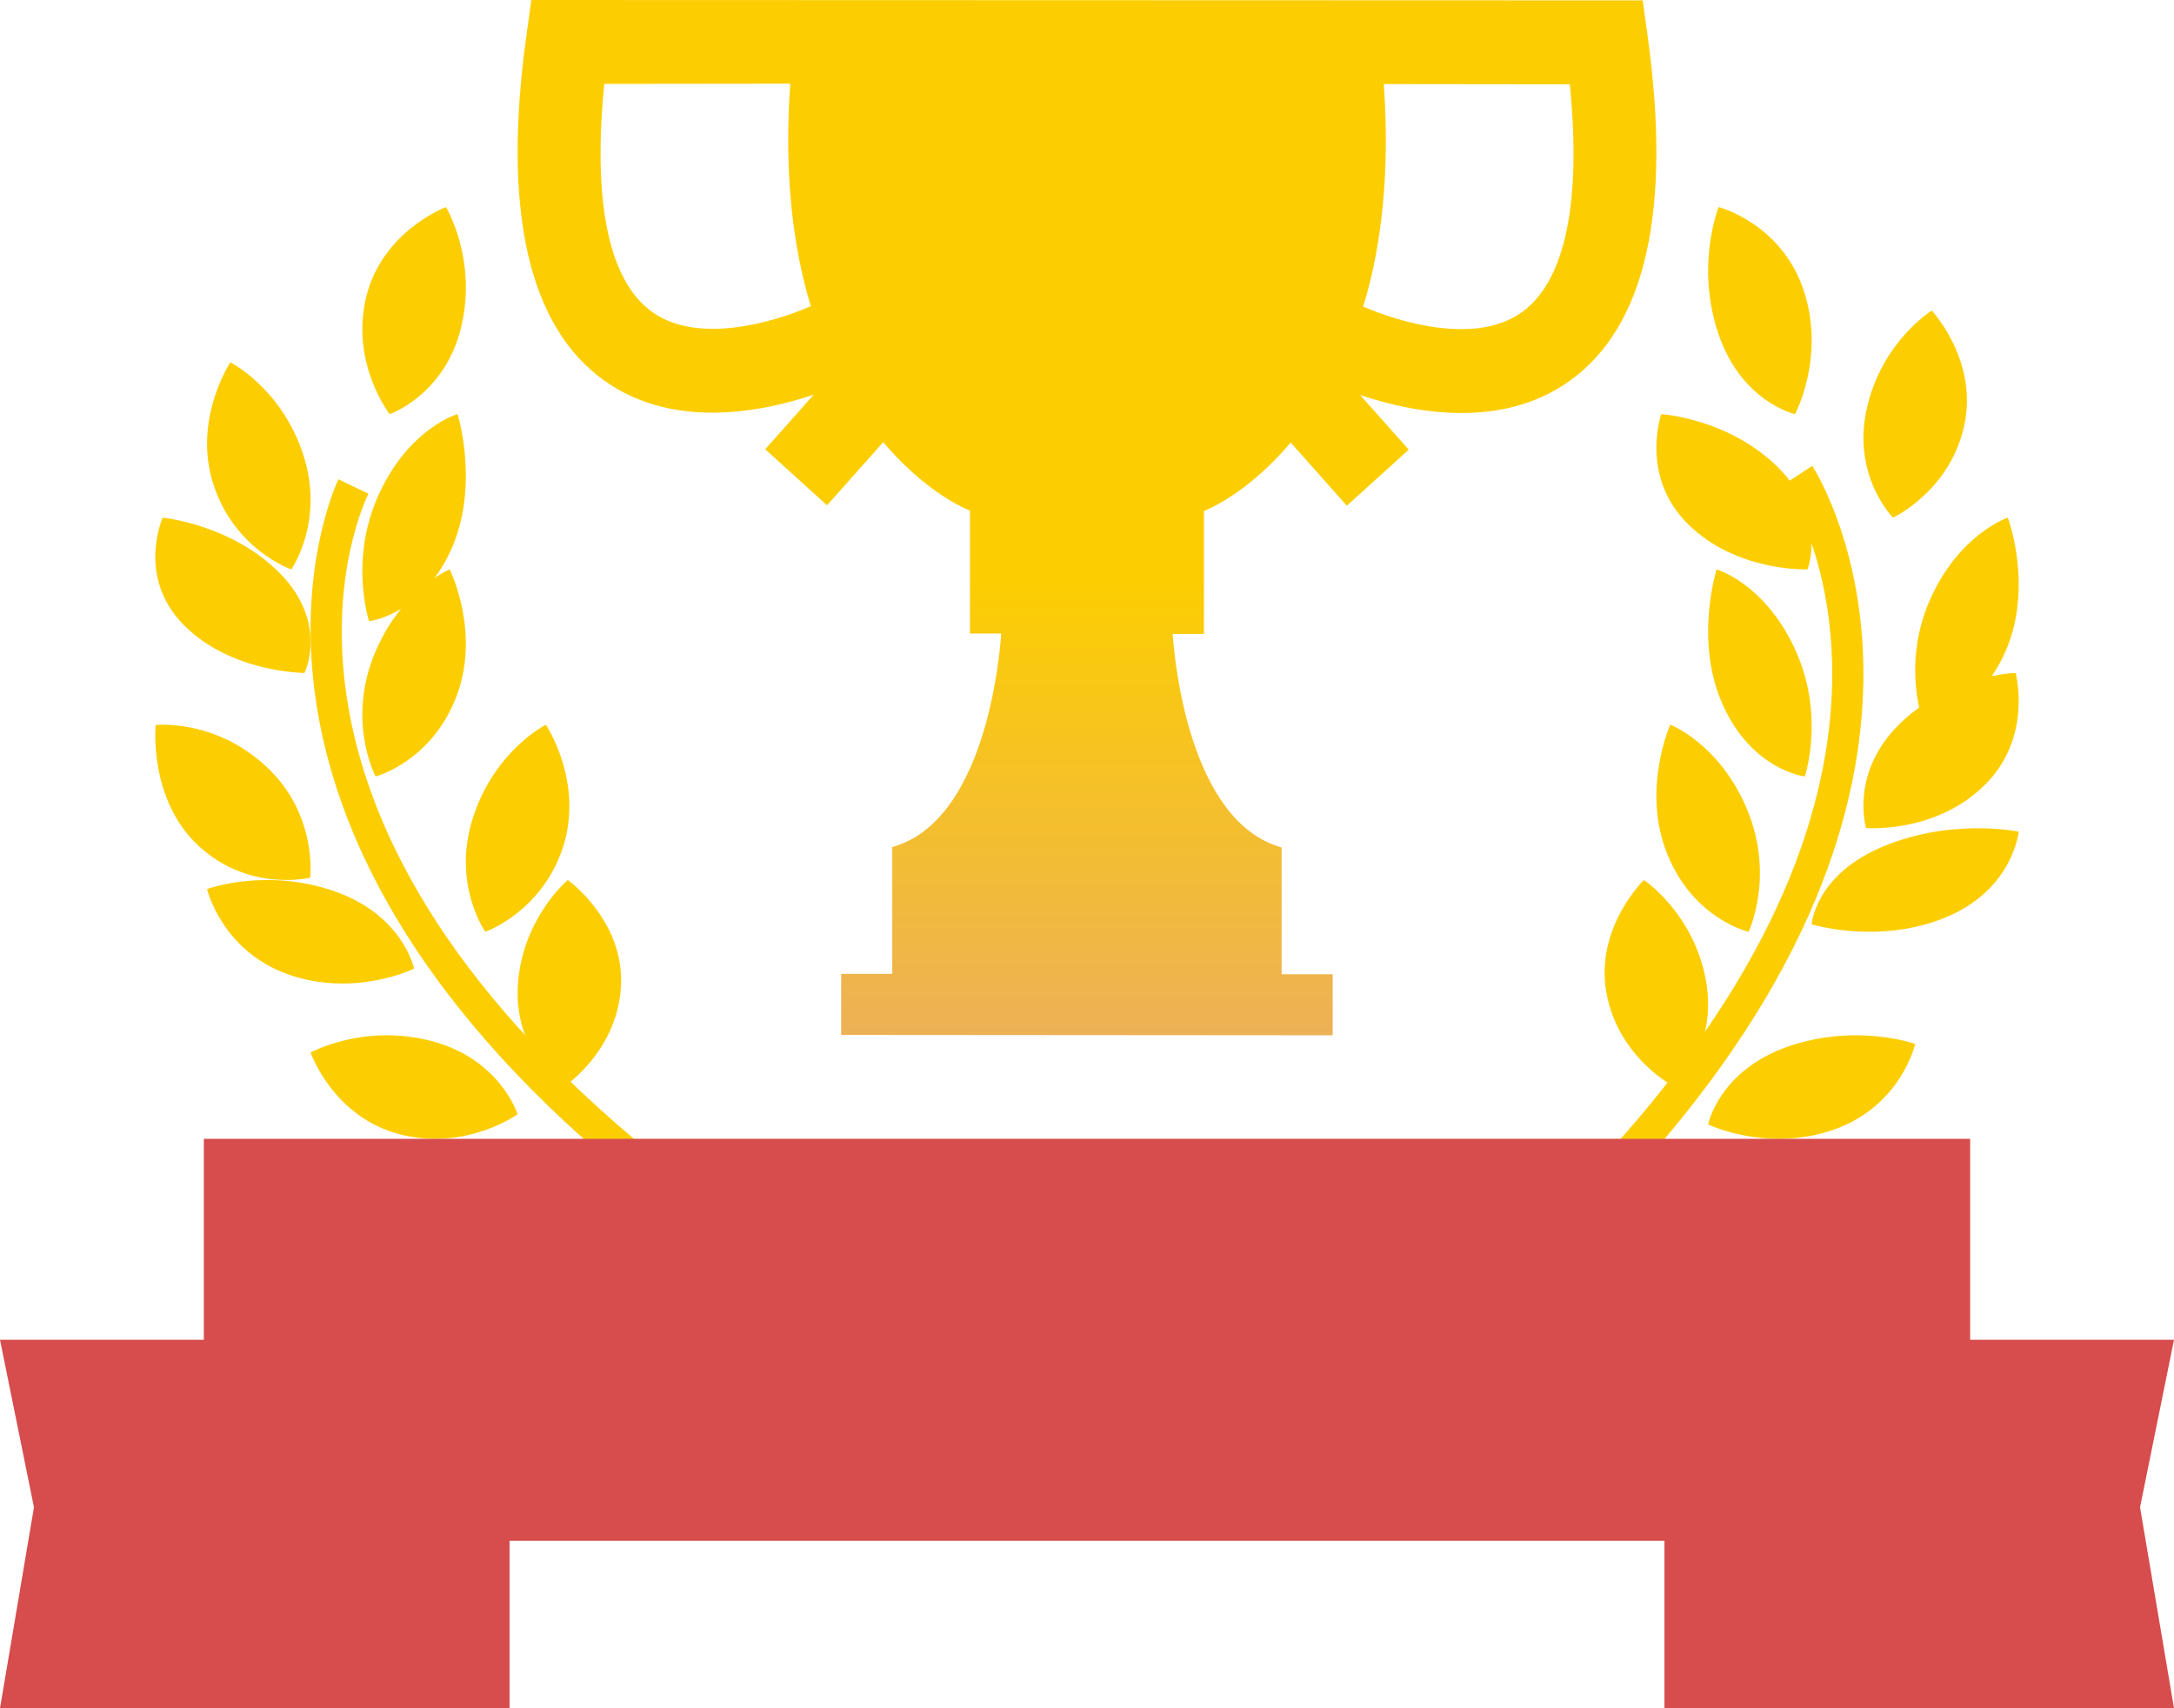 <svg width="42" height="33" viewBox="0 0 42 33" fill="none" xmlns="http://www.w3.org/2000/svg">
    <path d="M5.628 11C5.628 11 6.28 10.07 5.858 8.781C5.435 7.492 4.45 7 4.45 7C4.45 7 3.713 8.108 4.125 9.365C4.537 10.625 5.628 11 5.628 11Z" fill="#FCCE01"/>
    <path d="M7.322 9.542C6.734 10.821 7.131 12 7.131 12C7.131 12 8.131 11.889 8.705 10.641C9.278 9.393 8.84 8 8.84 8C8.84 8 7.911 8.262 7.322 9.542Z" fill="#FCCE01"/>
    <path d="M8.811 13.472C9.299 12.218 8.687 11 8.687 11C8.687 11 7.715 11.402 7.213 12.688C6.71 13.975 7.256 15 7.256 15C7.256 15 8.323 14.723 8.811 13.472Z" fill="#FCCE01"/>
    <path d="M10.877 16.364C11.285 15.104 10.546 14 10.546 14C10.546 14 9.562 14.492 9.141 15.784C8.72 17.076 9.376 18 9.376 18C9.376 18 10.467 17.621 10.877 16.364Z" fill="#FCCE01"/>
    <path d="M10.886 21C10.886 21 11.926 20.322 11.997 19.053C12.066 17.782 10.97 17 10.97 17C10.97 17 10.076 17.747 10.004 19.05C9.933 20.352 10.886 21 10.886 21Z" fill="#FCCE01"/>
    <path d="M8.91 6.316C9.224 5.002 8.616 4 8.616 4C8.616 4 7.378 4.464 7.072 5.747C6.767 7.029 7.529 8 7.529 8C7.529 8 8.596 7.633 8.91 6.316Z" fill="#FCCE01"/>
    <path d="M5.883 13C5.883 13 6.35 12.041 5.418 11.085C4.483 10.129 3.143 10 3.143 10C3.143 10 2.632 11.134 3.542 12.065C4.453 12.998 5.883 13 5.883 13Z" fill="#FCCE01"/>
    <path d="M3.008 14.006C3.008 14.006 2.863 15.44 3.837 16.341C4.814 17.247 5.992 16.955 5.992 16.955C5.992 16.955 6.143 15.734 5.143 14.807C4.142 13.878 3.008 14.006 3.008 14.006Z" fill="#FCCE01"/>
    <path d="M6.468 17.22C5.144 16.754 4 17.174 4 17.174C4 17.174 4.28 18.369 5.569 18.824C6.86 19.277 8 18.712 8 18.712C8 18.712 7.791 17.684 6.468 17.22Z" fill="#FCCE01"/>
    <path d="M7.709 21.909C8.995 22.25 10 21.525 10 21.525C10 21.525 9.665 20.462 8.346 20.113C7.027 19.764 6 20.333 6 20.333C6 20.333 6.426 21.567 7.709 21.909Z" fill="#FCCE01"/>
    <path d="M37.946 8.227C38.226 6.963 37.32 6 37.32 6C37.32 6 36.346 6.604 36.063 7.901C35.775 9.197 36.571 10 36.571 10C36.571 10 37.669 9.49 37.946 8.227Z" fill="#FCCE01"/>
    <path d="M34.92 10.999C34.92 10.999 35.314 9.986 34.353 9.032C33.393 8.079 32.095 8 32.095 8C32.095 8 31.672 9.194 32.609 10.123C33.545 11.054 34.92 10.999 34.92 10.999Z" fill="#FCCE01"/>
    <path d="M34.681 12.547C34.095 11.268 33.164 11 33.164 11C33.164 11 32.721 12.39 33.292 13.636C33.862 14.883 34.867 15 34.867 15C34.867 15 35.267 13.825 34.681 12.547Z" fill="#FCCE01"/>
    <path d="M33.76 15.654C33.232 14.37 32.269 14 32.269 14C32.269 14 31.701 15.263 32.216 16.513C32.729 17.764 33.782 18 33.782 18C33.782 18 34.287 16.939 33.76 15.654Z" fill="#FCCE01"/>
    <path d="M31.76 17C31.76 17 30.805 17.92 31.036 19.185C31.267 20.45 32.358 21 32.358 21C32.358 21 33.196 20.238 32.957 18.937C32.72 17.64 31.76 17 31.76 17Z" fill="#FCCE01"/>
    <path d="M34.678 8C34.678 8 35.276 6.89 34.843 5.601C34.41 4.311 33.203 4 33.203 4C33.203 4 32.751 5.122 33.196 6.442C33.64 7.767 34.678 8 34.678 8Z" fill="#FCCE01"/>
    <path d="M37.279 11.602C36.722 12.884 37.171 14 37.171 14C37.171 14 38.202 13.825 38.748 12.575C39.29 11.326 38.789 10 38.789 10C38.789 10 37.838 10.319 37.279 11.602Z" fill="#FCCE01"/>
    <path d="M38.94 13C38.94 13 37.683 13.029 36.706 13.978C35.728 14.928 36.051 15.996 36.051 15.996C36.051 15.996 37.377 16.107 38.328 15.18C39.283 14.254 38.94 13 38.94 13Z" fill="#FCCE01"/>
    <path d="M39 16.066C39 16.066 37.719 15.796 36.388 16.349C35.059 16.902 35 17.856 35 17.856C35 17.856 36.301 18.258 37.597 17.719C38.894 17.18 39 16.066 39 16.066Z" fill="#FCCE01"/>
    <path d="M34.523 20.224C33.201 20.696 33 21.722 33 21.722C33 21.722 34.148 22.278 35.44 21.818C36.733 21.358 37 20.166 37 20.166C37 20.166 35.848 19.756 34.523 20.224Z" fill="#FCCE01"/>
    <path d="M27.113 24L32.155 22.005C38.546 14.442 35.049 9.056 35.012 9L34.473 9.351C34.616 9.565 37.849 14.614 31.306 22.005H12.252C4.365 15.349 7.001 9.77 7.118 9.537L6.538 9.259C6.509 9.32 3.682 15.21 11.28 22.005L11.864 24H27.113Z" fill="#FCCE01"/>
    <path d="M31.832 0.705L31.736 0.007L10.265 0L10.168 0.698C9.701 4.07 10.21 6.31 11.679 7.356C12.999 8.294 14.688 7.971 15.721 7.624L14.783 8.679L15.978 9.761L17.063 8.541C17.687 9.279 18.328 9.695 18.739 9.864V12.238H19.343C19.311 12.702 19.036 15.864 17.238 16.363C17.238 16.651 17.238 17.881 17.238 18.813H16.251V19.993L25.746 20V18.821H24.76C24.76 17.886 24.76 16.658 24.76 16.371C22.961 15.871 22.686 12.71 22.655 12.246H23.259V9.872C23.669 9.703 24.31 9.287 24.935 8.549L26.02 9.769L27.215 8.687L26.277 7.631C27.312 7.978 29.001 8.3 30.319 7.362C31.79 6.315 32.299 4.075 31.832 0.705ZM12.601 6.028C11.761 5.428 11.446 3.909 11.675 1.62L15.267 1.616C15.143 3.361 15.319 4.783 15.665 5.915C14.936 6.232 13.48 6.657 12.601 6.028ZM29.399 6.033C28.521 6.662 27.066 6.239 26.336 5.922C26.683 4.791 26.857 3.369 26.734 1.624L30.327 1.628C30.556 3.917 30.238 5.433 29.399 6.033Z" fill="url(#paint0_linear_710_6417)"/>
    <path d="M38.062 22H3.938V25.882H0L0.656 29.118L0 33H9.844V29.765H32.156V33H42L41.344 29.118L42 25.882H38.062V22Z" fill="#D74C4C"/>
    <defs>
        <linearGradient id="paint0_linear_710_6417" x1="21" y1="11.139" x2="21" y2="20" gradientUnits="userSpaceOnUse">
            <stop stop-color="#FCCE01"/>
            <stop offset="1" stop-color="#EDB156"/>
        </linearGradient>
    </defs>
</svg>
